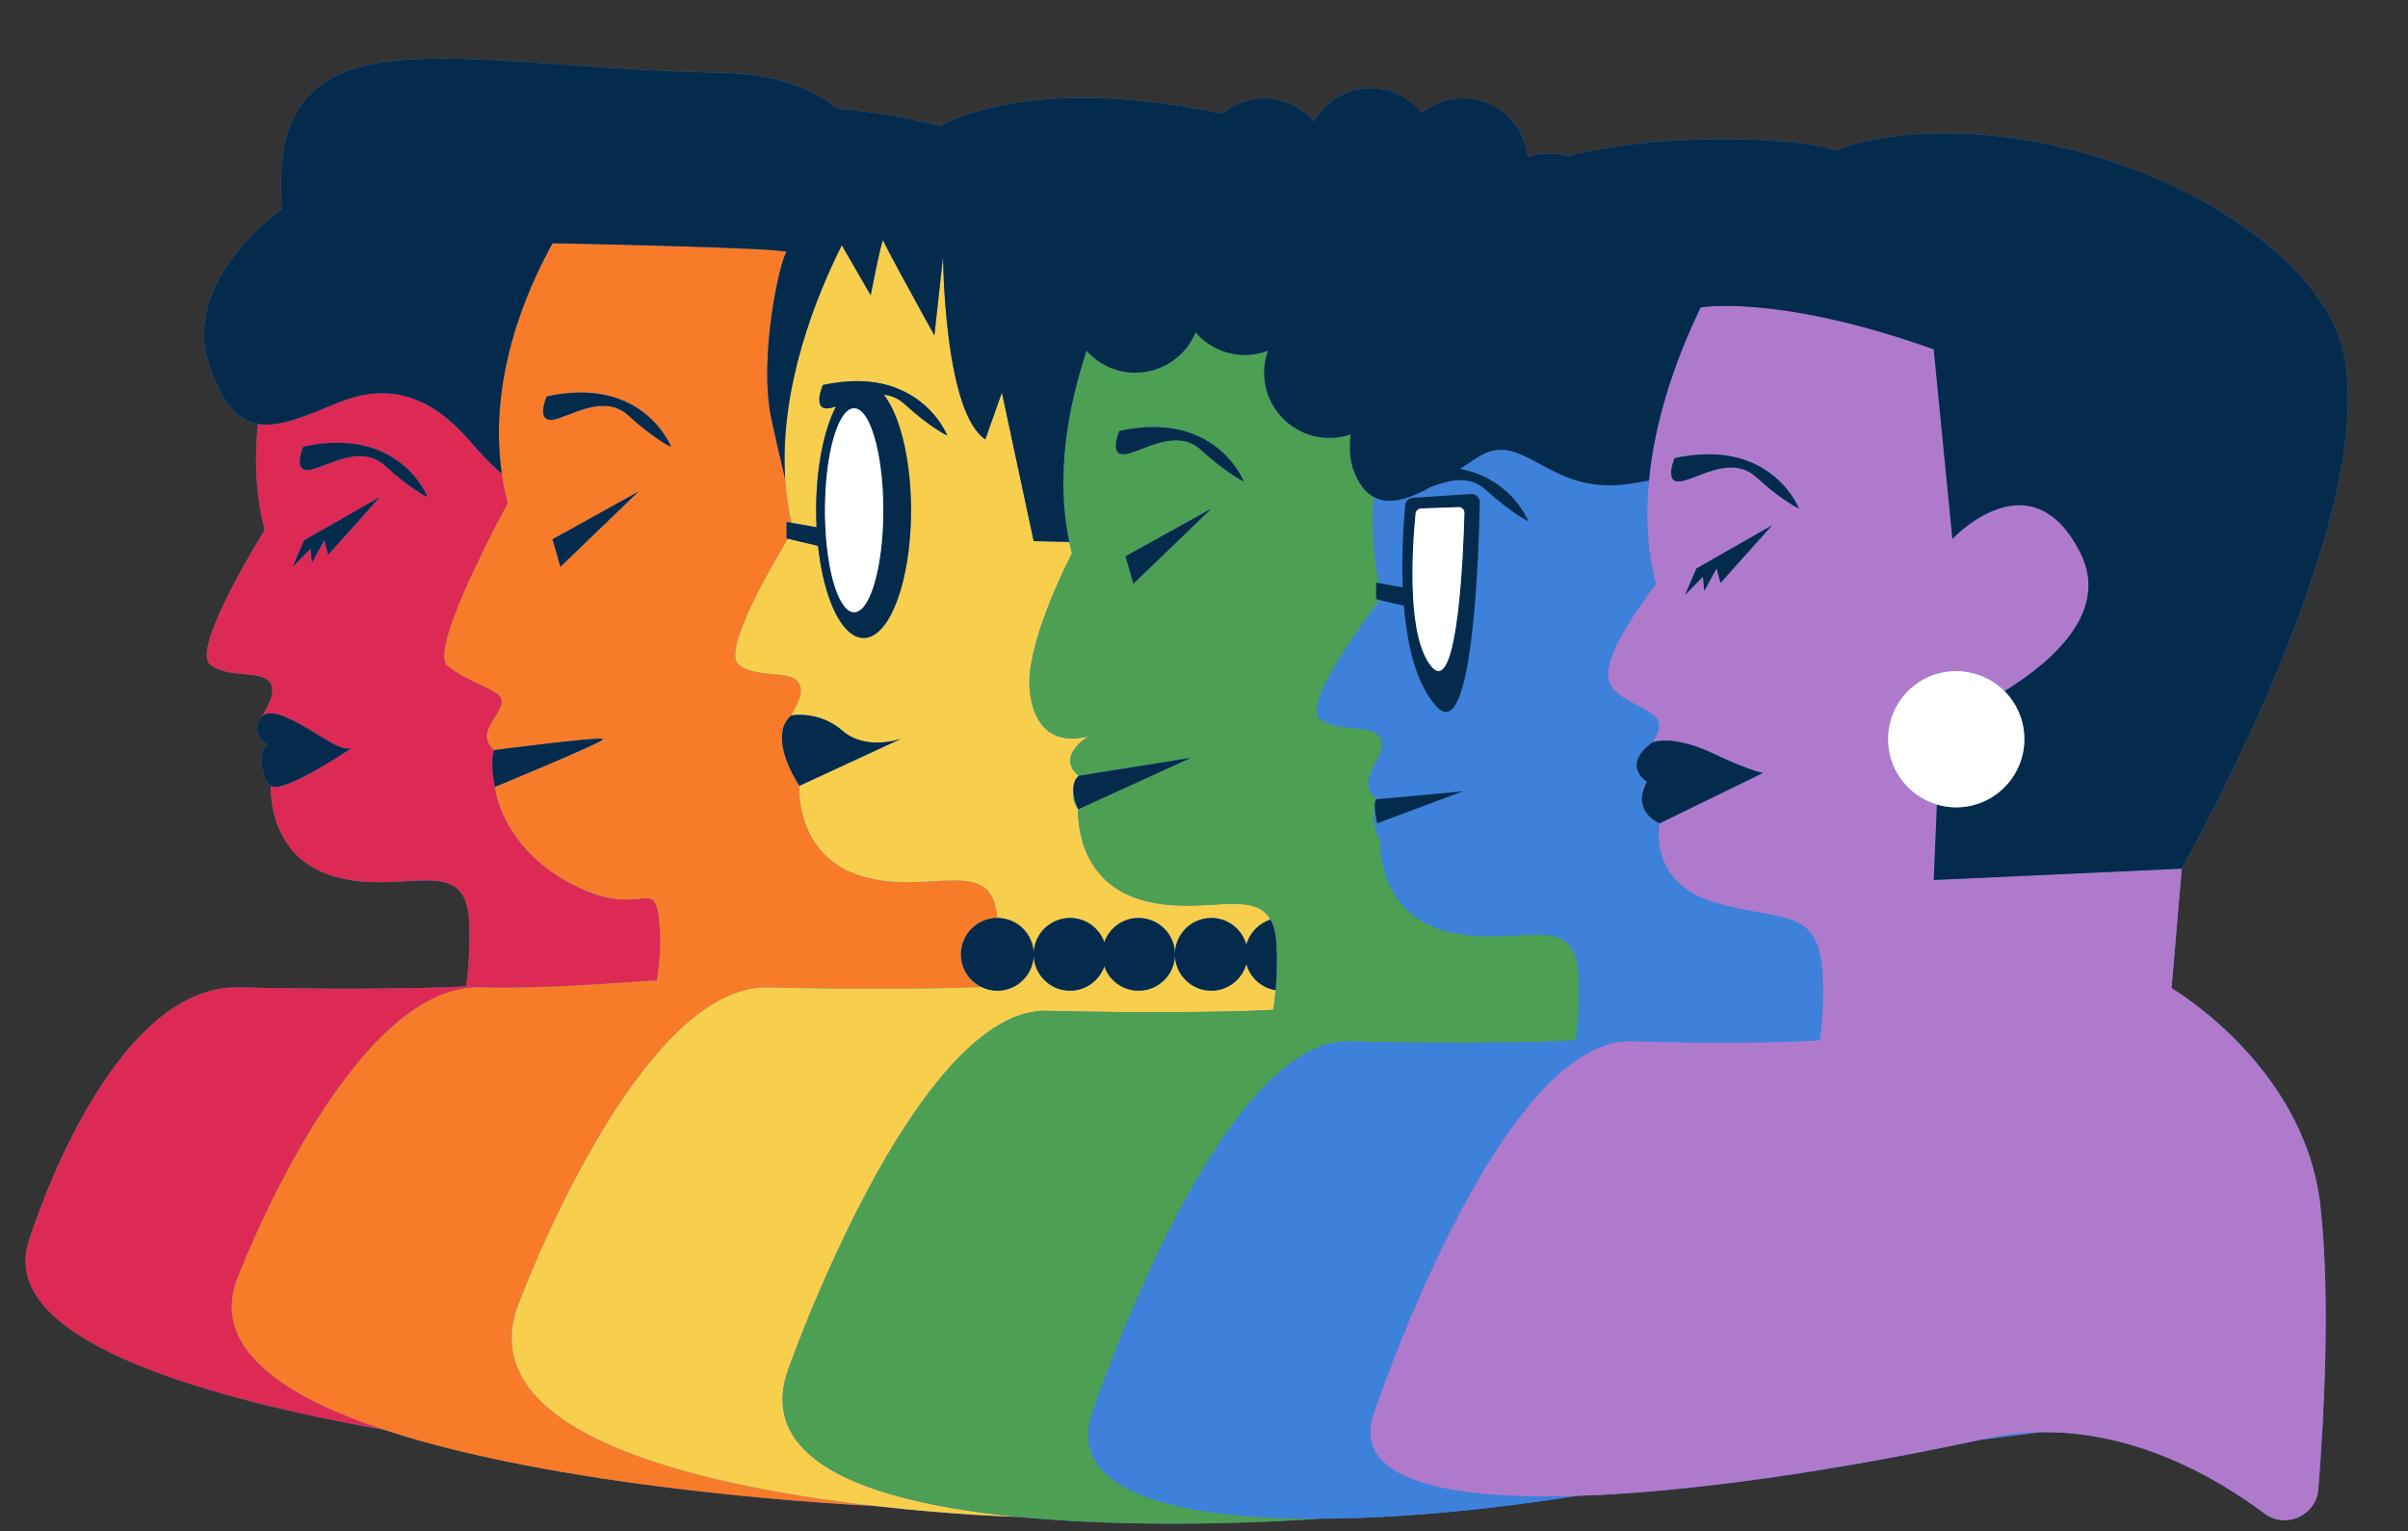 <?xml version="1.0" encoding="UTF-8"?><svg xmlns="http://www.w3.org/2000/svg" xmlns:xlink="http://www.w3.org/1999/xlink" height="329.7" preserveAspectRatio="xMidYMid meet" version="1.0" viewBox="-5.5 -12.6 518.4 329.7" width="518.4" zoomAndPan="magnify"><rect x="-5.5" y="-12.6" width="518.4" height="329.7" fill="#333333" stroke="none"/><g id="change1_1"><path d="M461.996,200.212l2.195-25.754c0,0,48.724-85.817,32.502-117.719 c-14.667-28.843-71.689-49.388-107.341-36.977c-0.288-0.105-0.567-0.213-0.862-0.315 c-5.836-2.013-33.567-4.13-56.497,1.534c-1.234-0.354-2.532-0.555-3.879-0.555c-1.652,0-3.231,0.3-4.704,0.824 c-0.681-7.127-6.681-12.701-13.986-12.701c-3.356,0-6.433,1.18-8.85,3.142c-2.575-3.237-6.54-5.319-10.998-5.319 c-5.244,0-9.809,2.878-12.225,7.136c-2.578-3.031-6.413-4.959-10.704-4.959c-3.461,0-6.625,1.257-9.075,3.332 c-18.452-3.985-43.054-6.034-60.83,2.646c-0.361-0.098-0.712-0.203-1.085-0.294 c-7.423-1.811-14.358-2.929-20.82-3.456c-5.84-4.63-13.916-7.5-24.902-7.699 c-58.045-1.049-98.339-15.634-94.76,29.372c0,0-21.679,15.036-15.735,33.218c2.858,8.742,6.285,12.303,10.586,13.03 c-0.769,7.501-0.52,15.285,1.47,22.845c0,0-16.026,25.534-11.745,28.959c4.281,3.425,12.463,0.617,13.319,4.898 c0.437,2.186-1.159,4.273-2.144,6.362c-2.959,3.472,1.188,6.101,1.188,6.101c-1.879,0.491-1.81,6.886,0.715,8.761 c0,0-1.03,15.207,13.527,19.488c14.809,4.356,28.257-5.138,29.113,9.419c0.302,5.129-0.035,10.042-0.597,14.258 c-10.521,0.714-36.637,0.601-48.64,0.237c-28.257-0.856-45.052,53.076-45.61,54.908 c-6.152,20.186,34.127,32.8,76.715,40.413c40.922,13.519,105.399,16.352,105.414,16.353 c17.481,2.009,30.966,2.367,30.966,2.367s0.003-0.002,0.003-0.002c30.992,3.041,64.708,0.389,64.708,0.389 s0.006-0.003,0.006-0.003c16.499-0.038,35.764-1.8,55.655-4.922h0c24.363-0.771,55.813-5.438,86.762-12.068 c7.983-1.021,12.904-1.629,12.904-1.629c20.335-0.35,37.795,9.698,48.226,17.488 c4.593,3.43,11.161,0.47,11.611-5.245c1.246-15.812,2.633-41.774,0.408-61.236 C490.579,216.871,461.996,200.212,461.996,200.212z M101.022,156.858c0,0,0.025-0.01,0.046-0.019 C101.047,156.848,101.022,156.858,101.022,156.858L101.022,156.858z M118.297,149.536 c-0.983,0.434-2.034,0.892-3.119,1.36C116.263,150.428,117.314,149.97,118.297,149.536z M114.5,151.189 c-1.992,0.857-4.054,1.732-5.953,2.531C110.446,152.92,112.508,152.045,114.5,151.189z M108.116,153.901 c-0.523,0.22-1.03,0.433-1.519,0.638C107.086,154.334,107.593,154.121,108.116,153.901z M105.27,155.094 c-2.186,0.913-3.777,1.57-4.154,1.726C101.493,156.664,103.084,156.007,105.27,155.094z M123.23,147.257 c-0.268,0.137-0.591,0.294-0.943,0.463C122.64,147.551,122.963,147.394,123.23,147.257z M121.216,148.223 c-0.299,0.138-0.618,0.283-0.949,0.433C120.598,148.507,120.916,148.361,121.216,148.223z" fill="#3d81db"/></g><g><g id="change2_1"><path d="M136.388,185.499c-1.056-9.96-3.946,0.681-19.977-8.352 c-13.219-7.449-15.067-18.757-15.067-18.757c-0.13-0.52-0.233-1.031-0.322-1.535 c-0.007-0.035-1.124-5.59-0.119-7.917c-5.138-4.281,4.164-9.047,0.882-11.927 c-2.017-1.769-6.696-2.844-10.977-6.269c-4.281-3.425,13.012-34.983,13.012-34.983 c-0.561-2.132-0.98-4.257-1.287-6.368c-2.743-2.333-5.011-4.876-6.794-6.939 c-5.718-6.617-14.686-13.987-28.323-8.392c-7.08,2.905-12.744,5.424-17.388,4.638 c-0.769,7.501-0.52,15.285,1.47,22.845c0,0-16.026,25.534-11.745,28.959c4.281,3.425,12.463,0.617,13.319,4.898 c0.437,2.186-1.159,4.273-2.144,6.362c0.003-0.003,0.004-0.006,0.007-0.009c0,0,0.857-1.657,4.825,0 c6.653,2.779,11.547,7.704,14.434,6.742c0,0-14.837,10.003-17.362,8.129c0,0-1.03,15.207,13.527,19.488 c14.809,4.356,28.257-5.138,29.113,9.419c0.302,5.129-0.035,10.042-0.597,14.258 c-10.521,0.714-36.637,0.601-48.64,0.237c-28.257-0.856-45.052,53.076-45.61,54.908 c-6.152,20.186,34.127,32.8,76.715,40.413c-21.524-7.111-36.533-17.177-32.216-31.343 c0.558-1.831,24.638-64.834,52.895-63.978c12.003,0.364,27.407-0.81,37.928-1.524 C136.509,194.286,136.929,190.608,136.388,185.499z M65.138,106.889l-0.816-3.166l-2.685,4.876l-0.261-3.077 l-3.859,3.928l2.434-5.675l16.298-9.314L65.138,106.889z M77.412,87.715c-5.454-5.007-12.813,0.44-16.398,0.875 c-3.586,0.435-1.232-5.002-1.232-5.002c20.843-4.567,26.78,10.873,26.78,10.873S82.865,92.722,77.412,87.715z" fill="#dd2a55"/></g><g id="change3_1"><path d="M201.383,192.917c0-4.318,3.497-7.819,7.814-7.826c-1.111-13.899-14.422-4.668-29.073-8.978 c-14.557-4.281-13.527-19.488-13.527-19.488c-0.21-0.271-0.381-0.56-0.535-0.855 c-0.101-0.17-0.212-0.36-0.332-0.572c-1.712-3.024-5.022-10.105-0.904-13.71 c0.988-1.997,2.429-3.996,2.011-6.086c-0.856-4.281-9.038-1.473-13.319-4.898 c-3.577-2.862,7.017-21.148,10.6-27.089l-0.272-0.064v-2.244v-1.307l1.055,0.188 c-0.723-3.123-1.165-6.275-1.368-9.428c-0.827-3.442-1.827-7.748-2.922-12.769 c-2.968-13.61,1.988-35.056,3.235-36.05c1.244-0.993-50.236-1.954-50.388-1.956 c-5.61,10.094-13.896,29.136-10.925,49.608c0.306,2.111,0.725,4.236,1.287,6.368c0,0-17.293,31.558-13.012,34.983 c4.281,3.425,8.96,4.5,10.977,6.269c3.283,2.879-6.019,7.645-0.882,11.927c0,0,23.567-3.081,23.38-2.335 c-0.186,0.746-23.26,10.255-23.261,10.256c0.088,0.503,0.191,1.013,0.321,1.532c0,0,1.848,11.309,15.067,18.757 c16.031,9.033,18.922-1.608,19.977,8.352c0.541,5.109,0.121,8.787-0.441,13.004 c-10.521,0.714-25.925,1.888-37.928,1.524c-28.257-0.856-52.337,62.146-52.895,63.978 c-4.317,14.166,10.691,24.232,32.216,31.343c40.922,13.519,105.399,16.352,105.414,16.353 c-13.447-1.545-29.253-4.067-43.123-8.158c-22.05-6.503-39.185-16.967-34.066-33.765 c0.558-1.832,26.177-70.607,54.434-69.75c5.205,0.158,13.065,0.268,21.155,0.284 c9.057,0.018,18.393-0.082,24.631-0.365C203.182,198.676,201.383,196.01,201.383,192.917z M112.193,72.775 c20.843-4.567,26.78,10.873,26.78,10.873s-3.697-1.74-9.15-6.747c-5.453-5.007-12.813,0.441-16.398,0.875 C109.839,78.212,112.193,72.775,112.193,72.775z M115.148,109.451l-1.694-5.914l18.323-10.17l0.15-0.084 l-0.08,0.077L115.148,109.451z M101.022,156.855c0,0.001,0.001,0.002,0.001,0.003h-0 C101.022,156.858,101.022,156.855,101.022,156.855z" fill="#f77b28"/></g><g id="change4_1"><path d="M269.115,200.635c-0.12,1.461-0.271,2.874-0.449,4.211c-6.929,0.47-20.622,0.581-32.593,0.499 c-6.206-0.043-11.949-0.138-16.047-0.262c-9.587-0.29-19.07,8.42-27.44,20.123 c-16.299,22.791-28.372,56.943-28.741,58.153c-2.459,8.068,0.467,14.165,6.752,18.756 c2.583,1.887,5.73,3.522,9.309,4.932c1.986,0.782,4.104,1.496,6.329,2.147c8.115,2.374,17.665,3.908,27.488,4.872 c-0,0-0.003,0.002-0.003,0.002s-13.485-0.359-30.966-2.367c-13.447-1.545-29.253-4.067-43.123-8.158 c-22.05-6.503-39.185-16.967-34.066-33.765c0.558-1.832,26.177-70.607,54.434-69.75 c5.205,0.158,13.065,0.268,21.155,0.284c9.057,0.018,18.393-0.082,24.631-0.365c1.036,0.505,2.194,0.797,3.424,0.797 c4.323,0,7.827-3.504,7.827-7.827c0,4.323,3.504,7.827,7.827,7.827c2.544,0,4.797-1.219,6.227-3.099 c0.487-0.64,0.876-1.356,1.149-2.129c1.073,3.043,3.966,5.228,7.376,5.228c4.323,0,7.827-3.504,7.827-7.827 c0,4.323,3.504,7.827,7.827,7.827c3.613,0,6.645-2.451,7.547-5.778C263.612,197.9,266.067,200.145,269.115,200.635z M166.596,156.624c0,0-0.213-0.317-0.535-0.855C166.216,156.064,166.387,156.353,166.596,156.624z M221.126,186.039 c1.111-0.605,2.384-0.949,3.738-0.949c3.41,0,6.303,2.185,7.376,5.228c1.073-3.043,3.966-5.228,7.376-5.228 c4.323,0,7.827,3.504,7.827,7.827c0-4.323,3.504-7.827,7.827-7.827c3.613,0,6.645,2.451,7.547,5.778 c0.698-2.574,2.667-4.623,5.199-5.419c-3.775-6.824-15.331-0.594-27.866-4.28 c-14.557-4.281-13.527-19.488-13.527-19.488c-1.042-1.343-1.21-2.785-1.05-4.027 c-0.048-1.192,0.211-2.389,1.164-3.181c-5.138-4.281,2.171-8.535,2.171-8.535 c-3.099,0.794-5.484,0.58-7.313-0.257c-5.175-2.37-5.853-9.779-5.334-13.797 c1.419-10.985,9.028-25.284,9.028-25.284c-0.219-0.832-0.403-1.668-0.581-2.504l-7.67-0.161l-6.844-32.003v-0 l-0,0.001l-3.571,10.089c-0.197-0.129-0.385-0.288-0.573-0.444c-8.346-6.884-8.528-38.999-8.528-38.999 l-1.861,17.043c0,0-3.991-7.199-7.168-13.063c-2.048-3.78-3.758-7.007-3.839-7.389 c-0.109-0.513-0.856,2.788-1.538,6.028c-0.614,2.914-1.176,5.78-1.176,5.78l-6.209-10.773 c-5.341,10.617-13.477,30.417-12.197,50.354c0.203,3.152,0.645,6.305,1.368,9.428l5.395,0.963 c-0.032-0.639-0.056-1.283-0.071-1.935c-0.013-0.571-0.022-1.145-0.022-1.724c0-9.226,1.689-17.384,4.278-22.373 c-0.593,0.197-1.134,0.344-1.608,0.401c-3.586,0.435-1.232-5.002-1.232-5.002 c5.921-1.297,10.636-0.978,14.356,0.141c0.663,0.199,1.289,0.427,1.89,0.672 c7.898,3.23,10.534,10.059,10.534,10.059s-3.697-1.74-9.15-6.747c-0.461-0.423-0.936-0.765-1.42-1.049 c-0.737-0.43-1.496-0.713-2.268-0.874c-0.275-0.057-0.551-0.099-0.828-0.128c0.226,0.285,0.446,0.593,0.662,0.92 c0.817,1.238,1.566,2.764,2.224,4.536c1.683,4.535,2.779,10.647,2.96,17.44c0.018,0.662,0.03,1.328,0.03,2.002 c0,15.188-4.573,27.5-10.214,27.5c-0.896,0-1.765-0.313-2.593-0.897c-3.473-2.447-6.222-9.694-7.217-18.949 l-6.489-1.53c-3.583,5.941-14.178,24.227-10.6,27.089c4.281,3.425,12.463,0.617,13.319,4.898 c0.418,2.09-1.023,4.089-2.011,6.086c0.001-0.001,0.002-0.002,0.003-0.003c0,0,2.902-0.593,6.422,0.616 c1.48,0.508,3.066,1.327,4.596,2.653c5.171,4.481,12.65,1.734,12.65,1.734l-21.901,10.138 c0,0-1.03,15.207,13.527,19.488c14.652,4.309,27.962-4.922,29.073,8.978c0.004,0,0.009-0.001,0.013-0.001 c4.323,0,7.827,3.504,7.827,7.827C217.037,189.948,218.69,187.365,221.126,186.039z" fill="#f8ce4d"/></g><g id="change5_1"><path d="M334.325,197.177c-0.856-14.557-14.304-5.063-29.113-9.419 c-14.557-4.281-13.527-19.488-13.527-19.488c-1.549-1.996-1.482-4.782-1.19-6.674 c-0.079-1.082-0.01-2.042,0.475-2.087c-5.138-4.281,1.812-8.182,0.956-12.463 c-0.547-2.736-4.085-2.58-7.686-3.002c-2.034-0.238-4.088-0.659-5.634-1.896 c-3.86-3.088,10.19-21.86,12.993-25.524l-0.842-0.199v-3.551l0.622,0.111 c-1.25-6.093-1.517-12.376-1.134-18.556c-1.71-0.93-3.176-2.701-4.293-5.618 c-0.862-2.251-1.001-4.955-0.661-7.882c-1.44,0.498-2.979,0.781-4.588,0.781c-1.392,0-2.733-0.21-4.003-0.587 c-5.81-1.725-10.051-7.098-10.051-13.468c0-1.655,0.301-3.237,0.827-4.712c-1.538,0.579-3.198,0.91-4.938,0.91 c-4.252,0-8.055-1.896-10.632-4.88c-2.025,4.889-6.731,8.372-12.284,8.647c-0.234,0.012-0.465,0.035-0.702,0.035 c-4.181,0-7.924-1.836-10.499-4.734c-3.988,12.07-6.745,26.917-3.712,41.173c0.178,0.837,0.362,1.673,0.581,2.504 c0,0-7.609,14.299-9.028,25.284c-0.519,4.018,0.158,11.427,5.334,13.797c1.829,0.837,4.214,1.051,7.313,0.257 c0,0-7.308,4.254-2.171,8.535l24.127-3.864l-24.24,11.073c0,0-1.03,15.207,13.527,19.488 c12.535,3.687,24.091-2.544,27.866,4.28c0.685,1.238,1.116,2.903,1.248,5.139c0.206,3.503,0.11,6.899-0.148,10.047 c-0.12,1.461-0.271,2.874-0.449,4.211c-6.929,0.47-20.622,0.581-32.593,0.499 c-6.206-0.043-11.949-0.138-16.047-0.262c-9.587-0.29-19.07,8.42-27.44,20.123 c-16.299,22.791-28.372,56.943-28.741,58.153c-2.459,8.068,0.467,14.165,6.752,18.756 c2.583,1.887,5.73,3.522,9.309,4.932c1.986,0.782,4.104,1.496,6.329,2.147c8.115,2.374,17.665,3.908,27.488,4.872 c30.992,3.041,64.708,0.389,64.708,0.389s0.006-0.003,0.006-0.003c-22.295,0.052-39.534-3.044-46.413-10.196 c-3.045-3.166-4.061-7.125-2.589-11.957c0.558-1.832,27.396-81.483,55.653-80.627 c4.179,0.127,10.07,0.223,16.417,0.264c11.882,0.078,25.365-0.036,32.222-0.501 C334.29,207.219,334.627,202.306,334.325,197.177z M235.472,80.203c1.338-0.293,2.613-0.501,3.831-0.639 c17.748-2.006,22.949,11.512,22.949,11.512s-3.697-1.74-9.15-6.747c-4.545-4.173-10.412-1.086-14.317,0.311 c-0.78,0.279-1.484,0.492-2.082,0.565C233.118,85.639,235.472,80.203,235.472,80.203z M238.491,113.113 l-1.694-5.914l4.946-2.745l13.527-7.509l-7.915,7.627L238.491,113.113z M225.573,157.653 c0.082,2.02,1.05,4.027,1.05,4.027C225.581,160.337,225.413,158.895,225.573,157.653z" fill="#4d9f54"/></g><g id="change1_2"><path d="M386.884,197.177c0.302,5.129-0.035,10.042-0.597,14.258c-7.091,0.481-17.579,0.586-27.341,0.492 c-4.722-0.045-9.276-0.136-13.189-0.255c-28.257-0.856-55.095,78.795-55.653,80.627 c-1.776,5.829,0.749,10.006,6.53,12.8c7.62,3.682,20.903,4.955,37.459,4.431 c-19.891,3.122-39.156,4.884-55.655,4.922c-22.295,0.052-39.534-3.044-46.413-10.196 c-3.045-3.166-4.061-7.125-2.589-11.957c0.558-1.832,27.396-81.483,55.653-80.627 c4.179,0.127,10.07,0.223,16.417,0.264c11.882,0.078,25.365-0.036,32.222-0.501 c0.562-4.217,0.899-9.13,0.597-14.258c-0.856-14.557-14.304-5.063-29.113-9.419 c-14.557-4.281-13.527-19.488-13.527-19.488c-1.549-1.996-1.482-4.782-1.19-6.674 c0.105,1.446,0.475,3.111,0.475,3.111l18.455-6.892l-18.455,1.695c-5.138-4.281,1.812-8.182,0.956-12.463 c-0.547-2.736-4.085-2.58-7.686-3.002c-2.034-0.238-4.088-0.659-5.634-1.896 c-3.86-3.088,10.19-21.86,12.993-25.524l2.104,0.496l3.027,0.714c0.715,8.646,2.69,17.065,7.119,21.821 c7.837,8.417,9.05-34.452,9.224-44.069c0.019-1.043-0.861-1.872-1.901-1.799l-11.94,0.774l-0.567,0.037 c-0.865,0.061-1.559,0.732-1.643,1.595c-0.302,3.125-0.558,6.993-0.618,11.158 c-0.03,2.124-0.009,4.324,0.083,6.546l-1.754-0.313l-3.354-0.599c-1.25-6.093-1.517-12.376-1.134-18.556 c2.595,1.412,5.753,0.88,9.115-0.571c0.434-0.188,0.872-0.393,1.313-0.609c0.625-0.306,1.255-0.638,1.888-0.991 c1.663-0.627,3.501-1.243,5.357-1.416c2.224-0.207,4.471,0.224,6.463,2.053c5.454,5.007,9.15,6.747,9.15,6.747 s-3.212-8.32-13.17-10.934c-0.495-0.13-1.005-0.246-1.534-0.346c1.16-0.765,2.304-1.524,3.421-2.243 c0.158-0.102,0.318-0.205,0.475-0.306c9.706-6.177,14.948,8.195,31.988,5.859c1.444-0.198,3.053-0.466,4.783-0.788 c-0.702,7.334-0.416,14.927,1.526,22.305c0,0-11.9,15.123-10.165,20.738c0.886,2.867,4.257,4.359,7.011,5.828 c2.279,1.216,4.136,2.415,3.811,4.365c-0.195,1.168-0.752,2.199-1.41,3.153c-0,0-0.002,0.001-0.002,0.001 c-6.895,4.976-1.232,8.455-1.232,8.455s-1.194,1.089-1.022,3.075c-0.457,4.223,3.78,5.904,3.78,5.904 s-2.714,12.727,11.842,17.008C378.444,186.071,386.028,182.62,386.884,197.177z M422.29,297.155 c-0.478,0.103-0.958,0.205-1.436,0.307c7.983-1.021,12.904-1.629,12.904-1.629 C430.024,295.898,426.193,296.311,422.29,297.155z" fill="#3d81db"/></g><g id="change6_1"><path d="M494.004,246.841c-3.425-29.97-32.008-46.629-32.008-46.629l2.195-25.754l-53.387,2.445 l0.691-16.245c-1.265-0.371-2.453-0.913-3.55-1.59c-4.188-2.585-6.989-7.202-6.989-12.486 c0-8.106,6.571-14.678,14.678-14.678c0.732,0,1.445,0.071,2.148,0.174c3.207,0.471,6.08,1.964,8.261,4.157 c10.683-6.593,22.667-17.309,16.288-29.876c-4.949-9.748-11.217-11.081-16.52-9.71 c-6.139,1.587-10.985,6.798-10.985,6.798l-4.021-40.831c-0.801-0.285-1.583-0.554-2.364-0.823 c-32.038-11.01-47.798-8.197-47.817-8.194c-0.449,0.927-0.913,1.918-1.384,2.952 c-3.973,8.726-8.478,21.097-9.744,34.329c-0.702,7.334-0.416,14.927,1.526,22.305c0,0-11.9,15.123-10.165,20.738 c0.886,2.867,4.257,4.359,7.011,5.828c2.279,1.216,4.136,2.415,3.811,4.365c-0.195,1.168-0.752,2.199-1.41,3.153 c0.022-0.009,4.223-1.76,12.919,2.333c8.719,4.103,10.899,4.231,10.899,4.231l-22.293,10.871 c0,0-2.714,12.727,11.842,17.008c14.809,4.356,22.393,0.905,23.25,15.462c0.302,5.129-0.035,10.042-0.597,14.258 c-7.091,0.481-17.579,0.586-27.341,0.492c-4.722-0.045-9.276-0.136-13.189-0.255 c-28.257-0.856-55.095,78.795-55.653,80.627c-1.776,5.829,0.749,10.006,6.53,12.8 c7.62,3.682,20.903,4.955,37.459,4.431h0l0,0c24.363-0.771,55.813-5.438,86.762-12.068 c0.479-0.102,0.958-0.204,1.436-0.307c3.903-0.844,7.734-1.258,11.468-1.322 c20.335-0.35,37.795,9.698,48.226,17.488c4.593,3.43,11.161,0.47,11.611-5.245 C494.841,292.265,496.228,266.303,494.004,246.841z M364.884,112.951l-0.816-3.166l-2.685,4.876l-0.261-3.077 l-3.859,3.928l2.434-5.675l16.298-9.314L364.884,112.951z M372.641,90.188c-3.659-3.359-8.174-2.013-11.833-0.631 c-1.795,0.678-3.385,1.364-4.566,1.507c-1.218,0.148-1.742-0.388-1.914-1.151c-0.335-1.485,0.682-3.85,0.682-3.85 c2.255-0.494,4.324-0.742,6.242-0.813c3.222-0.119,5.987,0.291,8.342,1.028 c9.197,2.88,12.197,10.657,12.197,10.657S378.095,95.195,372.641,90.188z M349.034,155.728 c-0.621,1.15-0.923,2.168-1.022,3.075C347.84,156.817,349.034,155.728,349.034,155.728z" fill="#b07acc"/></g><g id="change7_1"><path d="M59.952,103.775l16.298-9.314l-11.112,12.428l-0.816-3.166l-2.685,4.876l-0.261-3.077 l-3.859,3.928L59.952,103.775z M55.76,141.753c-3.968-1.657-4.825,0-4.825,0c-0.003,0.003-0.004,0.006-0.007,0.009 c-2.959,3.472,1.188,6.101,1.188,6.101c-1.879,0.491-1.81,6.887,0.715,8.761 c2.525,1.874,17.362-8.129,17.362-8.129C67.307,149.458,62.413,144.532,55.76,141.753z M59.782,83.588 c0,0-2.354,5.436,1.232,5.002c3.586-0.435,10.945-5.882,16.398-0.875c5.453,5.007,9.15,6.747,9.15,6.747 S80.624,79.022,59.782,83.588z M112.193,72.775c0,0-2.354,5.436,1.232,5.002 c3.586-0.435,10.945-5.882,16.398-0.875c5.454,5.007,9.15,6.747,9.15,6.747S133.036,68.209,112.193,72.775z M113.454,103.536l1.694,5.914l16.699-16.091l0.08-0.077l-0.15,0.084L113.454,103.536z M100.903,148.938 c-1.005,2.328,0.112,7.882,0.119,7.917c0,0,0.001,0.003,0.001,0.003s23.074-9.51,23.261-10.256 C124.47,145.857,100.903,148.938,100.903,148.938z M175.848,144.752c-1.53-1.326-3.117-2.145-4.596-2.653 c-3.521-1.208-6.422-0.616-6.422-0.616c-0.001,0.001-0.002,0.002-0.003,0.003 c-4.118,3.606-0.808,10.686,0.904,13.71c0.12,0.212,0.231,0.402,0.332,0.572c0.321,0.539,0.535,0.855,0.535,0.855 l21.901-10.138C188.497,146.486,181.019,149.233,175.848,144.752z M209.21,185.089c-0.004,0-0.009,0.001-0.013,0.001 c-4.317,0.007-7.814,3.508-7.814,7.826c0,3.093,1.799,5.759,4.403,7.03c1.036,0.505,2.194,0.797,3.424,0.797 c4.323,0,7.827-3.504,7.827-7.827C217.037,188.594,213.533,185.089,209.21,185.089z M239.616,185.089 c-3.41,0-6.303,2.185-7.376,5.228c-1.073-3.043-3.966-5.228-7.376-5.228c-1.354,0-2.627,0.344-3.738,0.949 c-2.436,1.327-4.089,3.909-4.089,6.878c0,4.323,3.504,7.827,7.827,7.827c2.544,0,4.797-1.219,6.227-3.099 c0.487-0.64,0.876-1.356,1.149-2.129c1.073,3.043,3.966,5.228,7.376,5.228c4.323,0,7.827-3.504,7.827-7.827 C247.443,188.594,243.939,185.089,239.616,185.089z M268.016,185.449c-2.532,0.795-4.501,2.845-5.199,5.419 c-0.902-3.327-3.934-5.778-7.547-5.778c-4.323,0-7.827,3.504-7.827,7.827c0,4.323,3.504,7.827,7.827,7.827 c3.613,0,6.645-2.451,7.547-5.778c0.795,2.935,3.25,5.18,6.299,5.669c0.258-3.148,0.354-6.544,0.148-10.047 C269.132,188.352,268.701,186.687,268.016,185.449z M236.797,107.199l1.694,5.914l8.864-8.541l7.915-7.627 l-13.527,7.509L236.797,107.199z M185.583,72.52c-0.275-0.057-0.551-0.099-0.828-0.128 c0.226,0.285,0.446,0.593,0.662,0.92c0.817,1.238,1.566,2.764,2.224,4.536c1.683,4.535,2.779,10.647,2.96,17.44 c0.018,0.662,0.03,1.328,0.03,2.002c0,15.188-4.573,27.5-10.214,27.5c-0.896,0-1.765-0.313-2.593-0.897 c-3.473-2.447-6.222-9.694-7.217-18.949l-6.489-1.53l-0.272-0.064v-2.244v-1.307l1.055,0.188l5.395,0.963 c-0.032-0.639-0.056-1.283-0.071-1.935c-0.013-0.571-0.022-1.145-0.022-1.724c0-9.226,1.689-17.384,4.278-22.373 c-0.593,0.197-1.134,0.344-1.608,0.401c-3.586,0.435-1.232-5.002-1.232-5.002 c5.921-1.297,10.636-0.978,14.356,0.141c0.663,0.199,1.289,0.427,1.89,0.672 c7.898,3.23,10.534,10.059,10.534,10.059s-3.697-1.74-9.15-6.747c-0.461-0.423-0.936-0.765-1.42-1.049 C187.115,72.963,186.355,72.681,185.583,72.52z M183.106,82.863c-1.15-4.613-2.841-7.532-4.728-7.532 c-3.465,0-6.274,9.832-6.274,21.959c0,0.465,0.005,0.926,0.014,1.383c0.019,1.064,0.059,2.108,0.119,3.126 c0.594,9.964,3.118,17.45,6.141,17.45c0.341,0,0.676-0.099,1.003-0.283c2.854-1.605,5.063-9.945,5.256-20.214 c0.009-0.484,0.015-0.97,0.015-1.462c0-0.301-0.003-0.599-0.006-0.896 C184.587,91.221,184.016,86.512,183.106,82.863z M239.303,79.564c-1.218,0.138-2.493,0.346-3.831,0.639 c0,0-2.354,5.436,1.232,5.002c0.597-0.072,1.301-0.286,2.082-0.565c3.905-1.397,9.772-4.484,14.317-0.311 c5.454,5.007,9.15,6.747,9.15,6.747S257.05,77.558,239.303,79.564z M225.573,157.653 c0.082,2.02,1.05,4.027,1.05,4.027l24.24-11.073l-24.127,3.864 C225.784,155.264,225.524,156.461,225.573,157.653z M313.072,95.586c-0.174,9.617-1.388,52.485-9.224,44.069 c-4.428-4.756-6.403-13.175-7.119-21.821l-3.027-0.714l-2.104-0.496l-0.842-0.199v-3.551l0.622,0.111l3.354,0.599 l1.754,0.313c-0.092-2.222-0.114-4.421-0.083-6.546c0.06-4.165,0.315-8.033,0.618-11.158 c0.084-0.864,0.778-1.534,1.643-1.595l0.567-0.037l11.94-0.774C312.212,93.713,313.091,94.543,313.072,95.586z M309.76,97.863c0.018-0.706-0.564-1.278-1.269-1.252l-8.068,0.295c-0.616,0.023-1.117,0.496-1.175,1.11 c-0.856,9.143-1.772,26.772,3.461,32.972C308.436,137.773,309.582,104.889,309.76,97.863z M369.594,86.277 c-2.355-0.737-5.119-1.147-8.342-1.028c-1.917,0.071-3.987,0.319-6.242,0.813c0,0-1.018,2.365-0.682,3.85 c0.172,0.764,0.696,1.299,1.914,1.151c1.18-0.143,2.77-0.829,4.566-1.507c3.659-1.381,8.174-2.728,11.833,0.631 c5.454,5.007,9.15,6.747,9.15,6.747S378.791,89.157,369.594,86.277z M290.494,161.596 c0.105,1.446,0.475,3.111,0.475,3.111l18.455-6.892l-18.455,1.695 C290.484,159.553,290.415,160.513,290.494,161.596z M496.692,56.739c-14.667-28.843-71.689-49.388-107.341-36.977 c-0.288-0.105-0.567-0.213-0.862-0.315c-5.836-2.013-33.567-4.13-56.497,1.534 c-1.234-0.354-2.532-0.555-3.879-0.555c-1.652,0-3.231,0.3-4.704,0.824c-0.681-7.127-6.681-12.701-13.986-12.701 c-3.356,0-6.433,1.18-8.85,3.142c-2.575-3.237-6.54-5.319-10.998-5.319c-5.244,0-9.809,2.878-12.225,7.136 c-2.578-3.031-6.413-4.959-10.704-4.959c-3.461,0-6.625,1.257-9.075,3.332c-18.452-3.985-43.054-6.034-60.83,2.646 c-0.361-0.098-0.712-0.203-1.085-0.294c-7.423-1.811-14.358-2.929-20.82-3.456 c-5.84-4.63-13.916-7.5-24.902-7.699c-58.045-1.049-98.339-15.634-94.76,29.372c0,0-21.679,15.036-15.735,33.218 c2.858,8.742,6.285,12.303,10.586,13.03c4.644,0.785,10.308-1.734,17.388-4.638 c13.637-5.595,22.605,1.774,28.323,8.392c1.782,2.063,4.05,4.606,6.794,6.939 c-2.971-20.472,5.315-39.514,10.925-49.608c0.152,0.003,51.633,0.964,50.388,1.956 c-1.246,0.994-6.202,22.441-3.235,36.05c1.095,5.021,2.095,9.327,2.922,12.769 c-1.281-19.936,6.856-39.736,12.197-50.354l6.209,10.773c0,0,0.562-2.866,1.176-5.78 c0.682-3.24,1.429-6.541,1.538-6.028c0.081,0.382,1.792,3.609,3.839,7.389 c3.177,5.864,7.168,13.063,7.168,13.063l1.861-17.043c0,0,0.182,32.115,8.528,38.999 c0.189,0.155,0.376,0.314,0.573,0.444l3.571-10.089l0-0.001v0l6.844,32.003l7.67,0.161 c-3.033-14.256-0.276-29.102,3.712-41.173c2.574,2.898,6.318,4.734,10.499,4.734c0.237,0,0.468-0.024,0.702-0.035 c5.553-0.275,10.259-3.758,12.284-8.647c2.577,2.984,6.38,4.88,10.632,4.88c1.741,0,3.4-0.331,4.938-0.91 c-0.526,1.475-0.827,3.056-0.827,4.712c0,6.37,4.241,11.743,10.051,13.468c1.27,0.377,2.611,0.587,4.003,0.587 c1.609,0,3.148-0.284,4.588-0.781c-0.34,2.927-0.201,5.631,0.661,7.882c1.117,2.917,2.583,4.688,4.293,5.618 c2.595,1.412,5.753,0.88,9.115-0.571c0.434-0.188,0.872-0.393,1.313-0.609c0.625-0.306,1.255-0.638,1.888-0.991 c1.663-0.627,3.501-1.243,5.357-1.416c2.224-0.207,4.471,0.224,6.463,2.053c5.454,5.007,9.15,6.747,9.15,6.747 s-3.212-8.32-13.17-10.934c-0.495-0.13-1.005-0.246-1.534-0.346c1.16-0.765,2.304-1.524,3.421-2.243 c0.158-0.102,0.318-0.205,0.475-0.306c9.706-6.177,14.948,8.195,31.988,5.859c1.444-0.198,3.053-0.466,4.783-0.788 c1.266-13.232,5.771-25.603,9.744-34.329c0.471-1.034,0.935-2.025,1.384-2.952 c0.019-0.004,15.779-2.816,47.817,8.194c0.781,0.269,1.563,0.537,2.364,0.823l4.021,40.831 c0,0,4.846-5.211,10.985-6.798c5.303-1.371,11.571-0.038,16.52,9.71c6.38,12.566-5.605,23.283-16.288,29.876 c2.638,2.654,4.269,6.309,4.269,10.346c0,8.106-6.571,14.678-14.678,14.678c-1.438,0-2.825-0.216-4.138-0.602 l-0.691,16.245l53.387-2.445C464.191,174.458,512.915,88.642,496.692,56.739z M357.263,115.513l3.859-3.928 l0.261,3.077l2.685-4.876l0.816,3.166l11.112-12.428l-16.298,9.314L357.263,115.513z M350.267,147.272 c-0,0-0.002,0.001-0.002,0.001c-6.895,4.976-1.232,8.455-1.232,8.455c-0.621,1.15-0.923,2.168-1.022,3.075 c-0.457,4.223,3.78,5.904,3.78,5.904l22.293-10.871c0,0-2.18-0.128-10.899-4.231 C354.49,145.512,350.289,147.262,350.267,147.272z" fill="#052b4c"/></g><g id="change8_1"><path d="M184.646,96.393c0.003,0.298,0.006,0.596,0.006,0.896c0,0.492-0.006,0.978-0.015,1.462 c-0.193,10.27-2.402,18.609-5.256,20.214c-0.327,0.184-0.661,0.283-1.003,0.283 c-3.023,0-5.547-7.486-6.141-17.45c-0.061-1.018-0.1-2.062-0.119-3.126c-0.008-0.458-0.014-0.918-0.014-1.383 c0-12.128,2.809-21.959,6.274-21.959c1.887,0,3.578,2.919,4.728,7.532C184.016,86.512,184.587,91.221,184.646,96.393z M308.491,96.611l-8.068,0.295c-0.616,0.023-1.117,0.496-1.175,1.11c-0.856,9.143-1.772,26.772,3.461,32.972 c5.727,6.784,6.873-26.1,7.051-33.126C309.778,97.157,309.197,96.585,308.491,96.611z M426.042,136.237 c-2.18-2.194-5.054-3.686-8.261-4.157c-0.703-0.103-1.416-0.174-2.148-0.174c-8.106,0-14.678,6.571-14.678,14.678 c0,5.283,2.801,9.901,6.989,12.486c1.098,0.677,2.286,1.219,3.55,1.59c1.314,0.386,2.7,0.602,4.138,0.602 c8.106,0,14.678-6.571,14.678-14.678C430.311,142.546,428.679,138.891,426.042,136.237z" fill="#fff"/></g></g></svg>